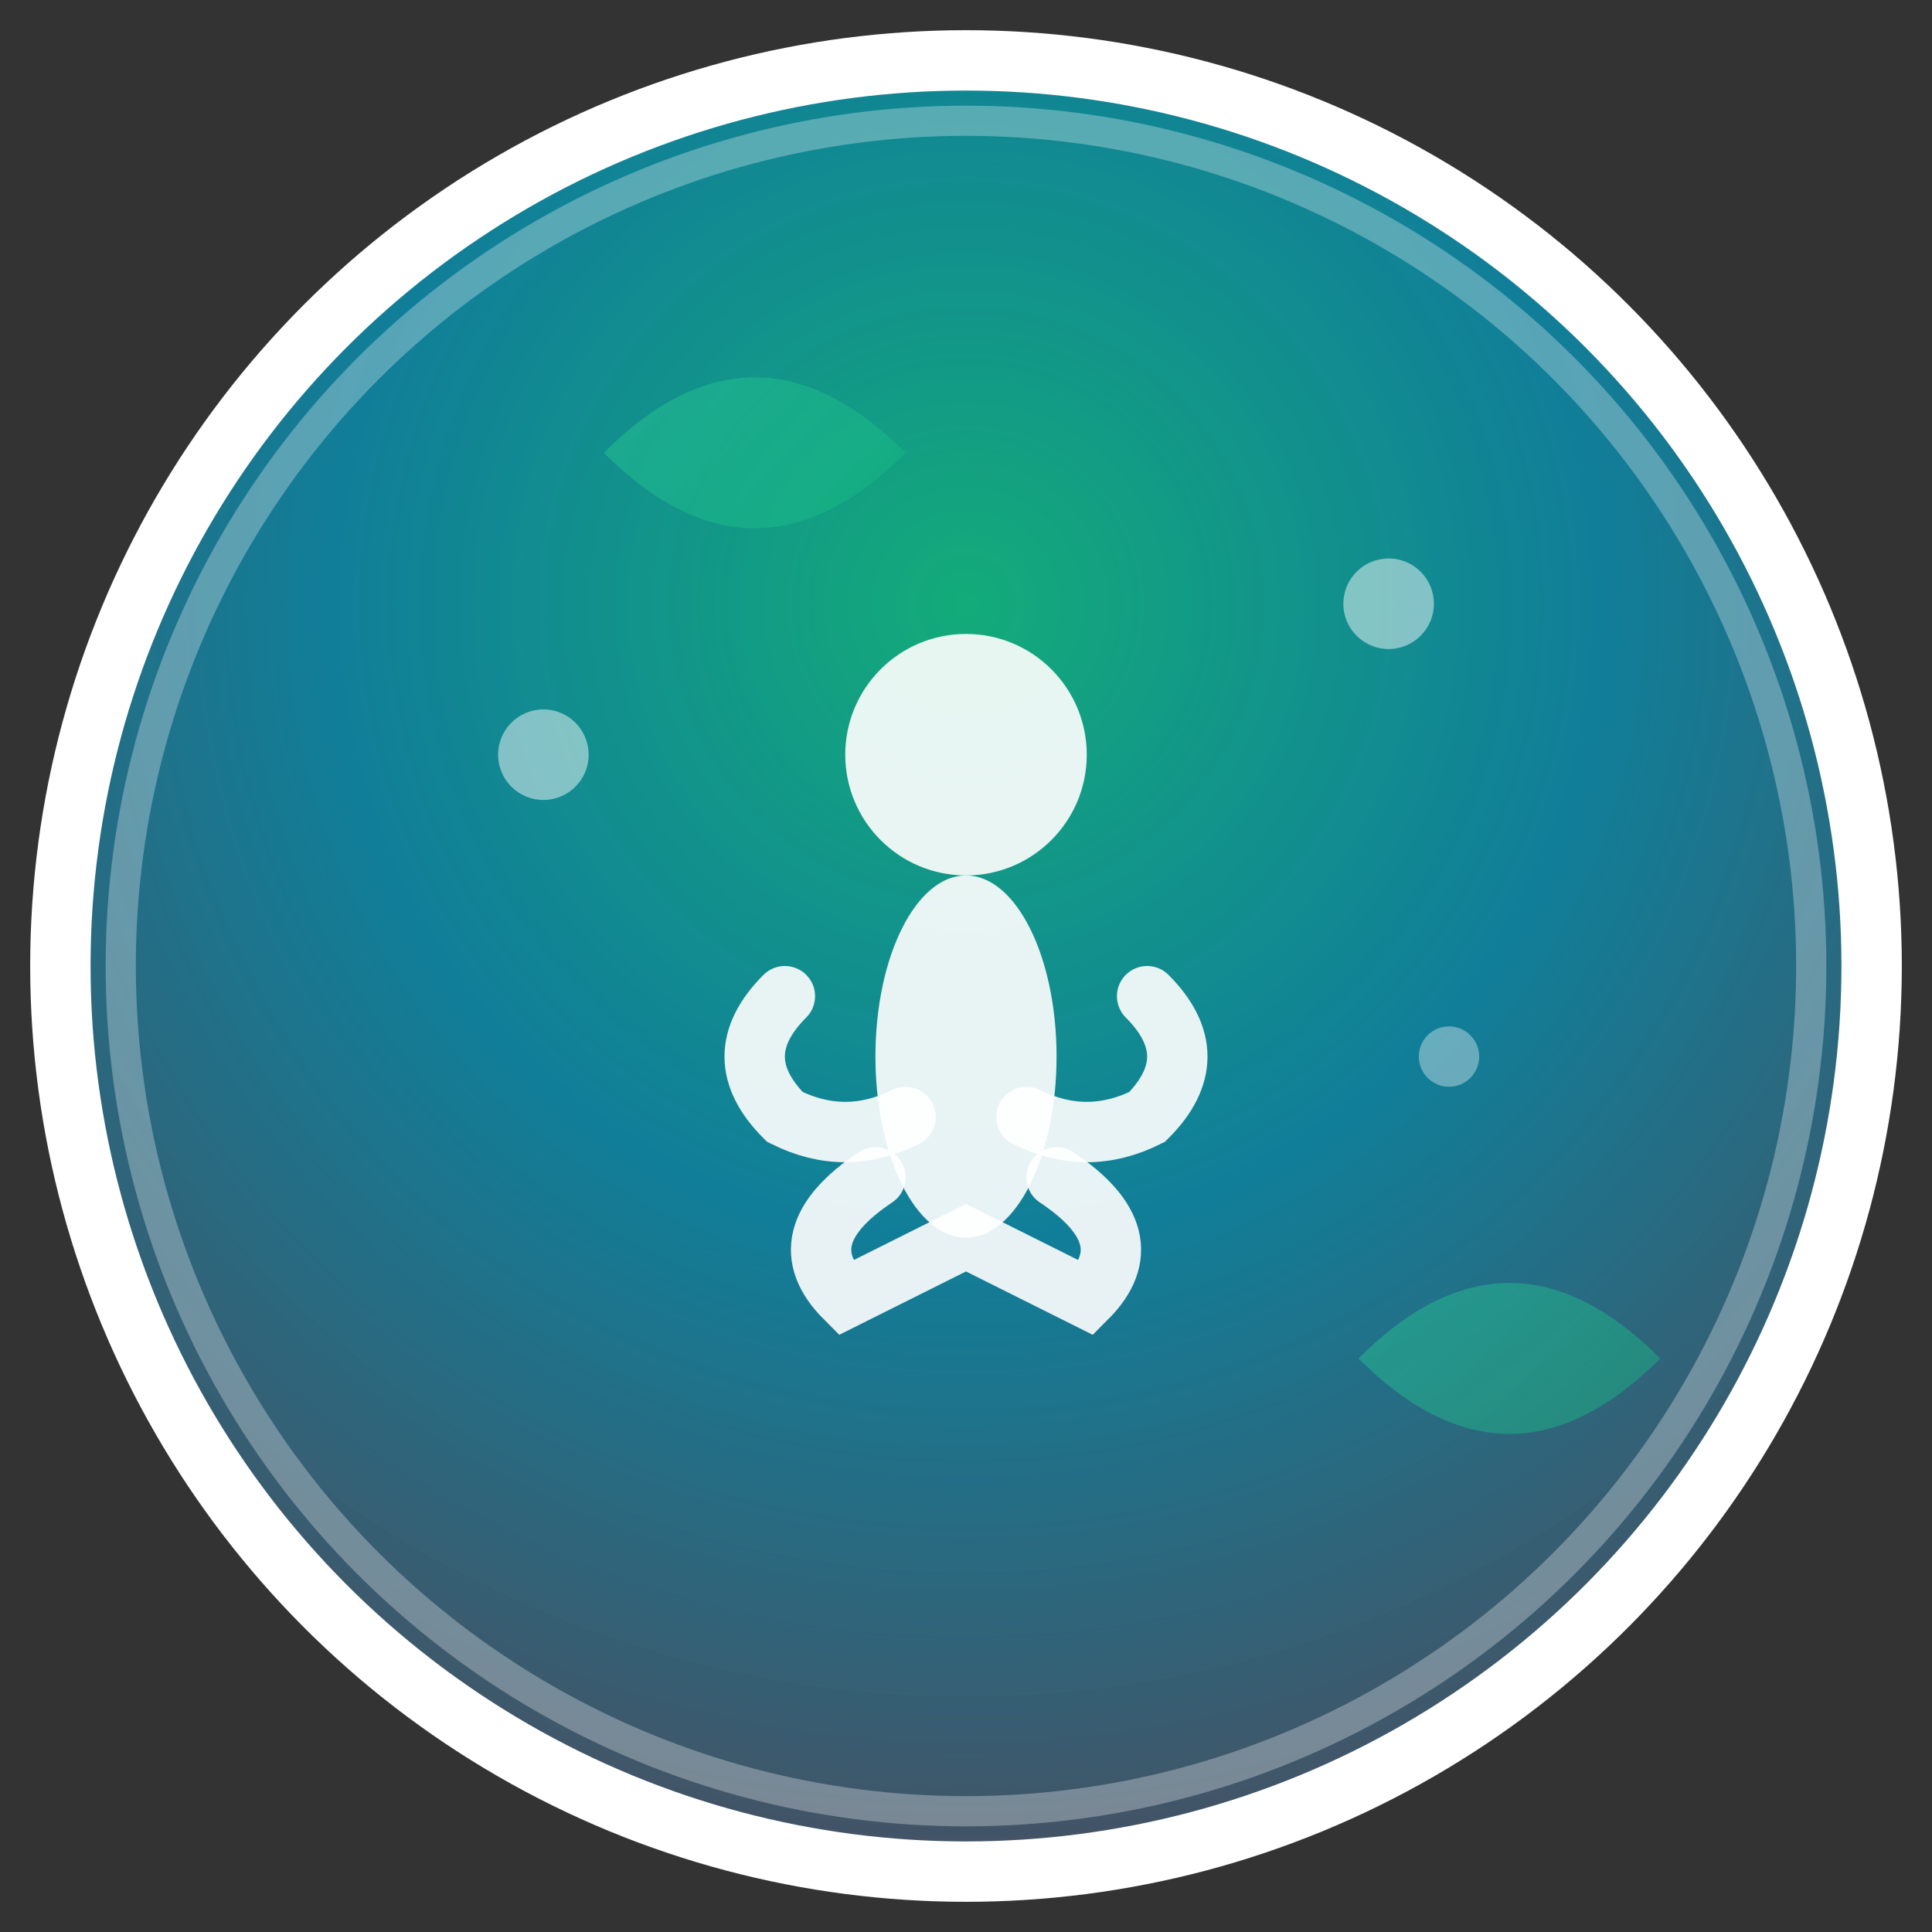 <svg xmlns="http://www.w3.org/2000/svg" viewBox="0 0 64 64" width="64" height="64">
  <rect x="0" y="0" width="64" height="64" fill="#333333" stroke="none"/>
  <!-- Background circle with gradient -->
  <defs>
    <radialGradient id="bgGrad" cx="50%" cy="30%" r="70%">
      <stop offset="0%" style="stop-color:#10b981;stop-opacity:0.9"/>
      <stop offset="50%" style="stop-color:#0891b2;stop-opacity:0.8"/>
      <stop offset="100%" style="stop-color:#475569;stop-opacity:0.9"/>
    </radialGradient>
    <linearGradient id="leafGrad" x1="0%" y1="0%" x2="100%" y2="100%">
      <stop offset="0%" style="stop-color:#34d399"/>
      <stop offset="100%" style="stop-color:#10b981"/>
    </linearGradient>
  </defs>
  
  <!-- Main background -->
  <circle cx="32" cy="32" r="30" fill="url(#bgGrad)" stroke="white" stroke-width="2"/>
  
  <!-- Yoga figure in lotus position -->
  <g transform="translate(32, 35)">
    <!-- Body -->
    <ellipse cx="0" cy="0" rx="3" ry="6" fill="white" opacity="0.9"/>
    
    <!-- Head -->
    <circle cx="0" cy="-10" r="4" fill="white" opacity="0.9"/>
    
    <!-- Arms in meditation -->
    <path d="M -6 -2 Q -8 0 -6 2 Q -4 3 -2 2" fill="none" stroke="white" stroke-width="2" stroke-linecap="round" opacity="0.9"/>
    <path d="M 6 -2 Q 8 0 6 2 Q 4 3 2 2" fill="none" stroke="white" stroke-width="2" stroke-linecap="round" opacity="0.9"/>
    
    <!-- Legs in lotus -->
    <path d="M -3 4 Q -6 6 -4 8 Q -2 7 0 6 Q 2 7 4 8 Q 6 6 3 4" fill="none" stroke="white" stroke-width="2" stroke-linecap="round" opacity="0.9"/>
  </g>
  
  <!-- Decorative leaf elements -->
  <g opacity="0.6">
    <!-- Top leaf -->
    <path d="M 20 15 Q 25 10 30 15 Q 25 20 20 15" fill="url(#leafGrad)" opacity="0.7"/>
    
    <!-- Bottom right leaf -->
    <path d="M 45 45 Q 50 40 55 45 Q 50 50 45 45" fill="url(#leafGrad)" opacity="0.7"/>
    
    <!-- Small accent dots -->
    <circle cx="18" cy="25" r="1.5" fill="white" opacity="0.8"/>
    <circle cx="46" cy="20" r="1.5" fill="white" opacity="0.8"/>
    <circle cx="48" cy="35" r="1" fill="white" opacity="0.6"/>
  </g>
  
  <!-- Subtle inner glow -->
  <circle cx="32" cy="32" r="28" fill="none" stroke="white" stroke-width="1" opacity="0.3"/>
</svg>
